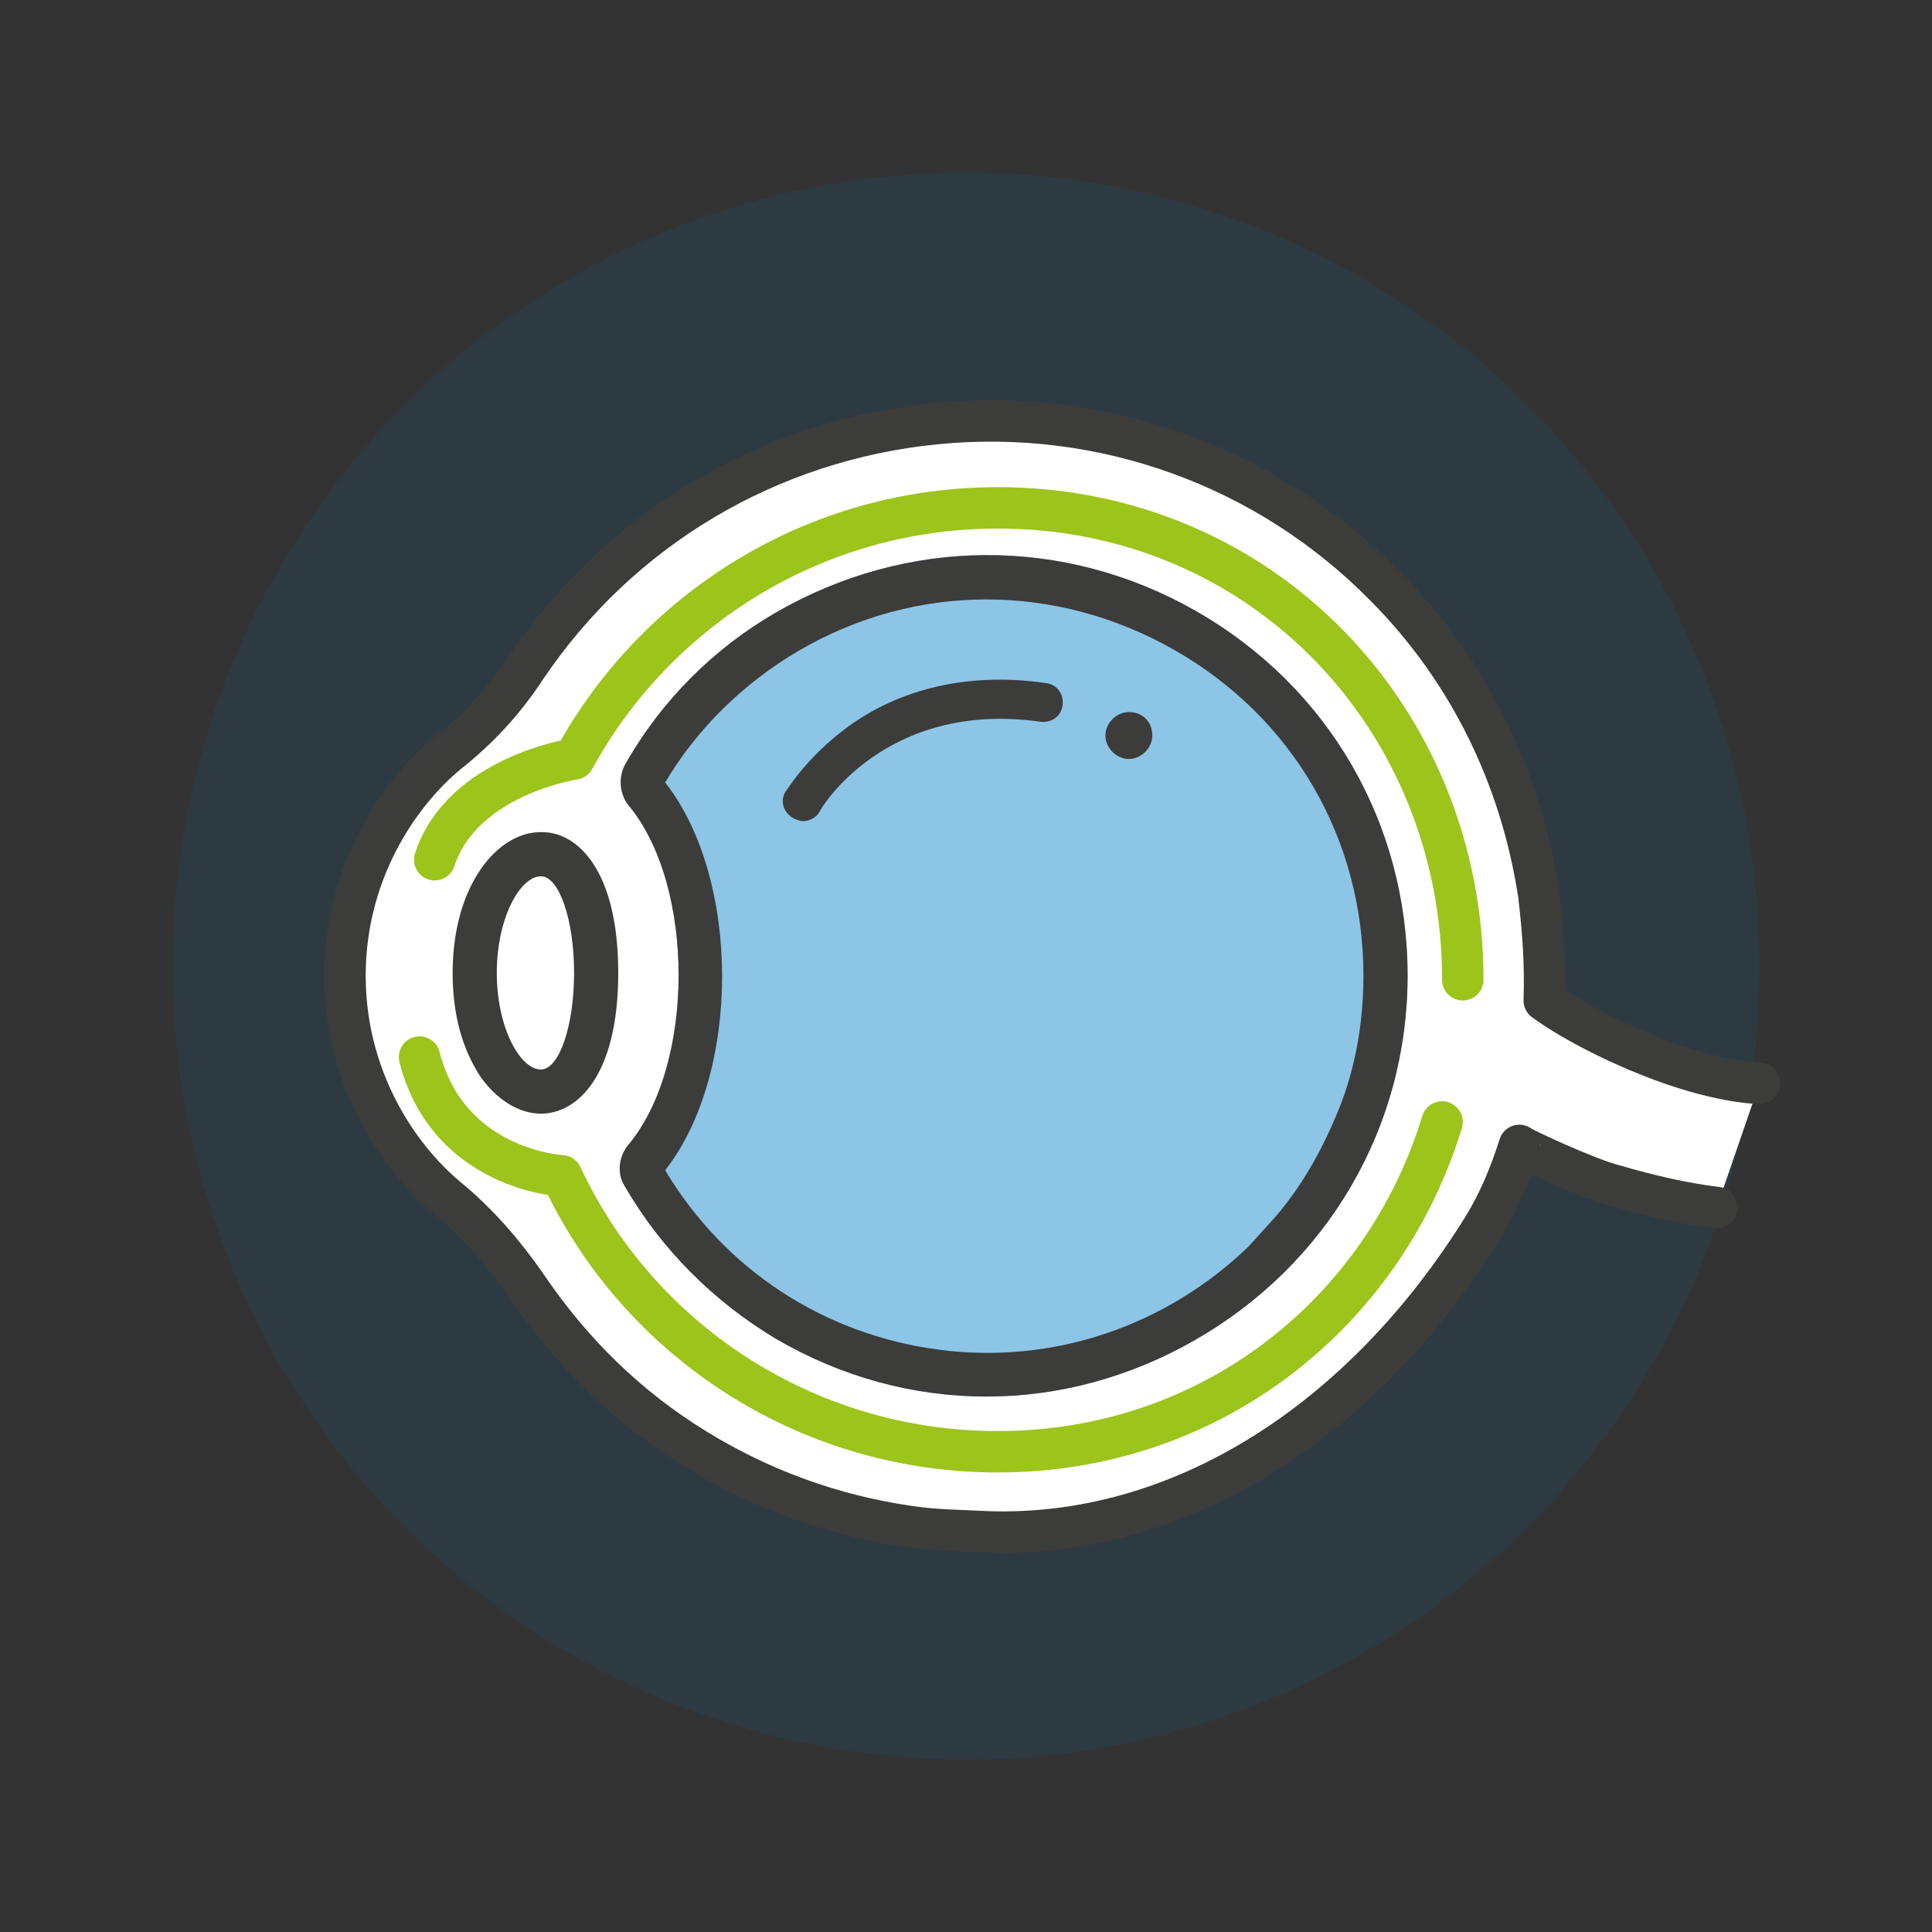 <?xml version="1.0" encoding="utf-8"?>
<!-- Generator: Adobe Illustrator 24.0.2, SVG Export Plug-In . SVG Version: 6.00 Build 0)  -->
<svg version="1.1" id="Ebene_1" xmlns="http://www.w3.org/2000/svg" xmlns:xlink="http://www.w3.org/1999/xlink" x="0px" y="0px"
	 viewBox="0 0 140 140" style="enable-background:new 0 0 140 140;" xml:space="preserve">
<rect x="0" y="0" width="140" height="140" fill="#333333" stroke="none"/>
<style type="text/css">
	.st0{opacity:0.1;fill:#007FC8;}
	.st1{fill:#FFFFFF;}
	.st2{fill:#9DC41A;}
	.st3{fill:none;}
	.st4{fill:none;stroke:#3C3C3B;stroke-width:3;stroke-miterlimit:10;}
	.st5{opacity:0.45;fill:#007FC8;}
	.st6{fill:none;stroke:#3C3C3B;stroke-width:3;stroke-linecap:round;stroke-linejoin:round;stroke-miterlimit:10;}
	.st7{fill:#FFFFFF;stroke:#3C3C3B;stroke-width:3;stroke-linejoin:round;stroke-miterlimit:10;}
	.st8{fill:none;stroke:#3C3C3B;stroke-width:3;stroke-linejoin:round;stroke-miterlimit:10;}
	.st9{fill:#FFFFFF;stroke:#3C3C3B;stroke-width:3;stroke-linecap:round;stroke-linejoin:round;stroke-miterlimit:10;}
	.st10{fill:none;stroke:#9DC41A;stroke-width:3;stroke-linecap:round;stroke-linejoin:round;stroke-miterlimit:10;}
	.st11{clip-path:url(#SVGID_2_);}
	.st12{opacity:0.41;fill:#9DC41A;}
	.st13{fill:#FFFFFF;stroke:#9DC41A;stroke-width:3;stroke-linecap:round;stroke-linejoin:round;}
	.st14{fill:none;stroke:#9DC41A;stroke-width:3;stroke-linecap:round;stroke-linejoin:round;}
	.st15{fill:none;stroke:#3C3C3B;stroke-width:3;stroke-linecap:round;stroke-linejoin:round;}
	.st16{fill:#FFFFFF;stroke:#3C3C3B;stroke-width:3;stroke-miterlimit:10;}
	.st17{fill:#3C3C3B;}
	.st18{fill:#9DC41A;stroke:#9DC41A;stroke-linecap:round;stroke-linejoin:round;stroke-miterlimit:10;}
	.st19{fill:#9DC41A;stroke:#9DC41A;stroke-width:2;stroke-linecap:round;stroke-linejoin:round;stroke-miterlimit:10;}
	.st20{fill:none;stroke:#9DC41A;stroke-width:4;stroke-linecap:round;stroke-miterlimit:10;}
	.st21{clip-path:url(#SVGID_4_);fill:#FFFFFF;}
	.st22{clip-path:url(#SVGID_6_);fill:#9DC41A;}
	.st23{opacity:0.45;clip-path:url(#SVGID_8_);fill:#007FC8;}
	.st24{opacity:0.45;clip-path:url(#SVGID_10_);fill:#9DC41A;}
	.st25{fill:none;stroke:#3C3C3B;stroke-width:3;stroke-linecap:round;stroke-miterlimit:10;}
	.st26{opacity:0.45;fill:none;stroke:#007FC8;stroke-width:3;stroke-linecap:round;stroke-linejoin:round;stroke-miterlimit:10;}
	.st27{opacity:0.45;}
	.st28{fill:none;stroke:#007FC8;stroke-width:3;stroke-linecap:round;stroke-linejoin:round;}
	.st29{fill:none;stroke:#9DC41A;stroke-width:3;stroke-linejoin:round;stroke-miterlimit:10;}
</style>
<circle class="st0" cx="70" cy="70" r="57.5"/>
<g>
	<path class="st9" d="M127.5,78.5c0,0-3,0-8-2s-7.6-4-7.6-4c0.1-2.6-0.1-5.2-0.4-7.7c-1.3-8.5-5.1-16.3-11.2-22.4
		c-8.5-8.6-20.4-12.9-32.5-11.7c-12.1,1.2-22.9,7.6-29.7,17.7c-1.5,2.3-3.4,4.4-5.7,6.2c-3.6,3-7.4,8.7-7.4,16.1s3.8,13.1,7.4,16.1
		c2.2,1.8,4.1,4,5.7,6.3c3.3,4.9,7.4,8.9,12.3,11.9c4.7,2.9,9.9,4.8,15.4,5.6c1.9,0.3,3.8,0.3,5.7,0.4c13.9,0.5,27.2-7.9,36-22.1
		c1.1-1.8,1.9-3.7,2.6-5.9c0,0.1,4.9,2.4,6.9,2.9c2.4,0.7,4.9,1.3,7.4,1.6"/>
	<path class="st5" d="M45.3,86c2.6,4.5,6.4,8.3,10.9,11c4.8,2.8,10,4.2,15.3,4.2c5.2,0,10.4-1.4,15.1-4.1
		c9.6-5.5,15.4-15.4,15.4-26.4s-5.7-20.9-15.3-26.4c-9.6-5.5-21-5.4-30.5,0.1c-4.5,2.6-8.3,6.4-10.9,11c-0.5,0.9-0.4,2.1,0.2,2.9
		c4.9,5.8,4.9,18.9,0,24.7C44.8,83.9,44.7,85.1,45.3,86"/>
	<path class="st17" d="M39.2,63.5c1.3,0,2.4,3.1,2.4,7c0,3.9-1.1,7-2.4,7c-1.5,0-3.2-3-3.2-7C36,66.5,37.7,63.5,39.2,63.5
		 M32.8,70.5c0,3.8,1.1,6.1,2,7.5c1.2,1.7,2.8,2.7,4.4,2.7c2.6,0,5.6-2.7,5.6-10.2c0-7.5-3-10.2-5.5-10.2
		C36.1,60.2,32.8,64.1,32.8,70.5"/>
	<path class="st17" d="M48.2,56.7c2.3-3.9,5.7-7.2,9.6-9.5c8.5-5,18.7-5,27.3-0.1c8.6,4.9,13.7,13.7,13.7,23.6c0,4.7-1.1,8.1-2,10.2
		c-1.1,2.6-2.5,5.1-4.4,7.3l-1.9,2.1c-6,5.8-14.2,8.6-22.5,7.5c-8.3-1.1-15.5-5.8-19.8-13C53.7,77.8,53.7,63.7,48.2,56.7 M45.3,86
		c2.6,4.5,6.4,8.3,10.9,11c4.8,2.8,10,4.2,15.3,4.2c5.2,0,10.4-1.4,15.1-4.1c9.6-5.5,15.4-15.4,15.4-26.4s-5.7-20.9-15.3-26.4
		c-9.6-5.5-21-5.4-30.5,0.1c-4.5,2.6-8.3,6.4-10.9,11c-0.5,0.9-0.4,2.1,0.2,2.9c4.9,5.8,4.9,18.9,0,24.7
		C44.8,83.9,44.7,85.1,45.3,86"/>
	<path class="st17" d="M75.8,49.5c-6.9-1-11.7,1.2-14.4,3.2c-3,2.2-4.4,4.6-4.5,4.7c-0.4,0.7-0.1,1.5,0.6,1.9
		c0.2,0.1,0.5,0.2,0.7,0.2c0.5,0,1-0.3,1.2-0.7c0-0.1,4.7-8.1,16-6.5c0.8,0.1,1.5-0.4,1.6-1.2C77.1,50.3,76.6,49.6,75.8,49.5"/>
	<path class="st17" d="M81.8,51.6c-0.9,0-1.7,0.8-1.7,1.7c0,0.9,0.8,1.7,1.7,1.7c0.9,0,1.7-0.8,1.7-1.7
		C83.5,52.3,82.8,51.6,81.8,51.6"/>
	<path class="st10" d="M104.5,81.3c-4.2,13.8-16.7,23.9-32.2,23.9c-14,0-26.1-8.2-31.6-20c0,0-8.2-0.4-10.3-8.6"/>
	<path class="st10" d="M31.5,62.3c2-6.1,10.1-7.3,10.1-7.3C47.5,44.2,59,36.8,72.3,36.8C91.5,36.8,106,52.1,106,71"/>
</g>
</svg>
